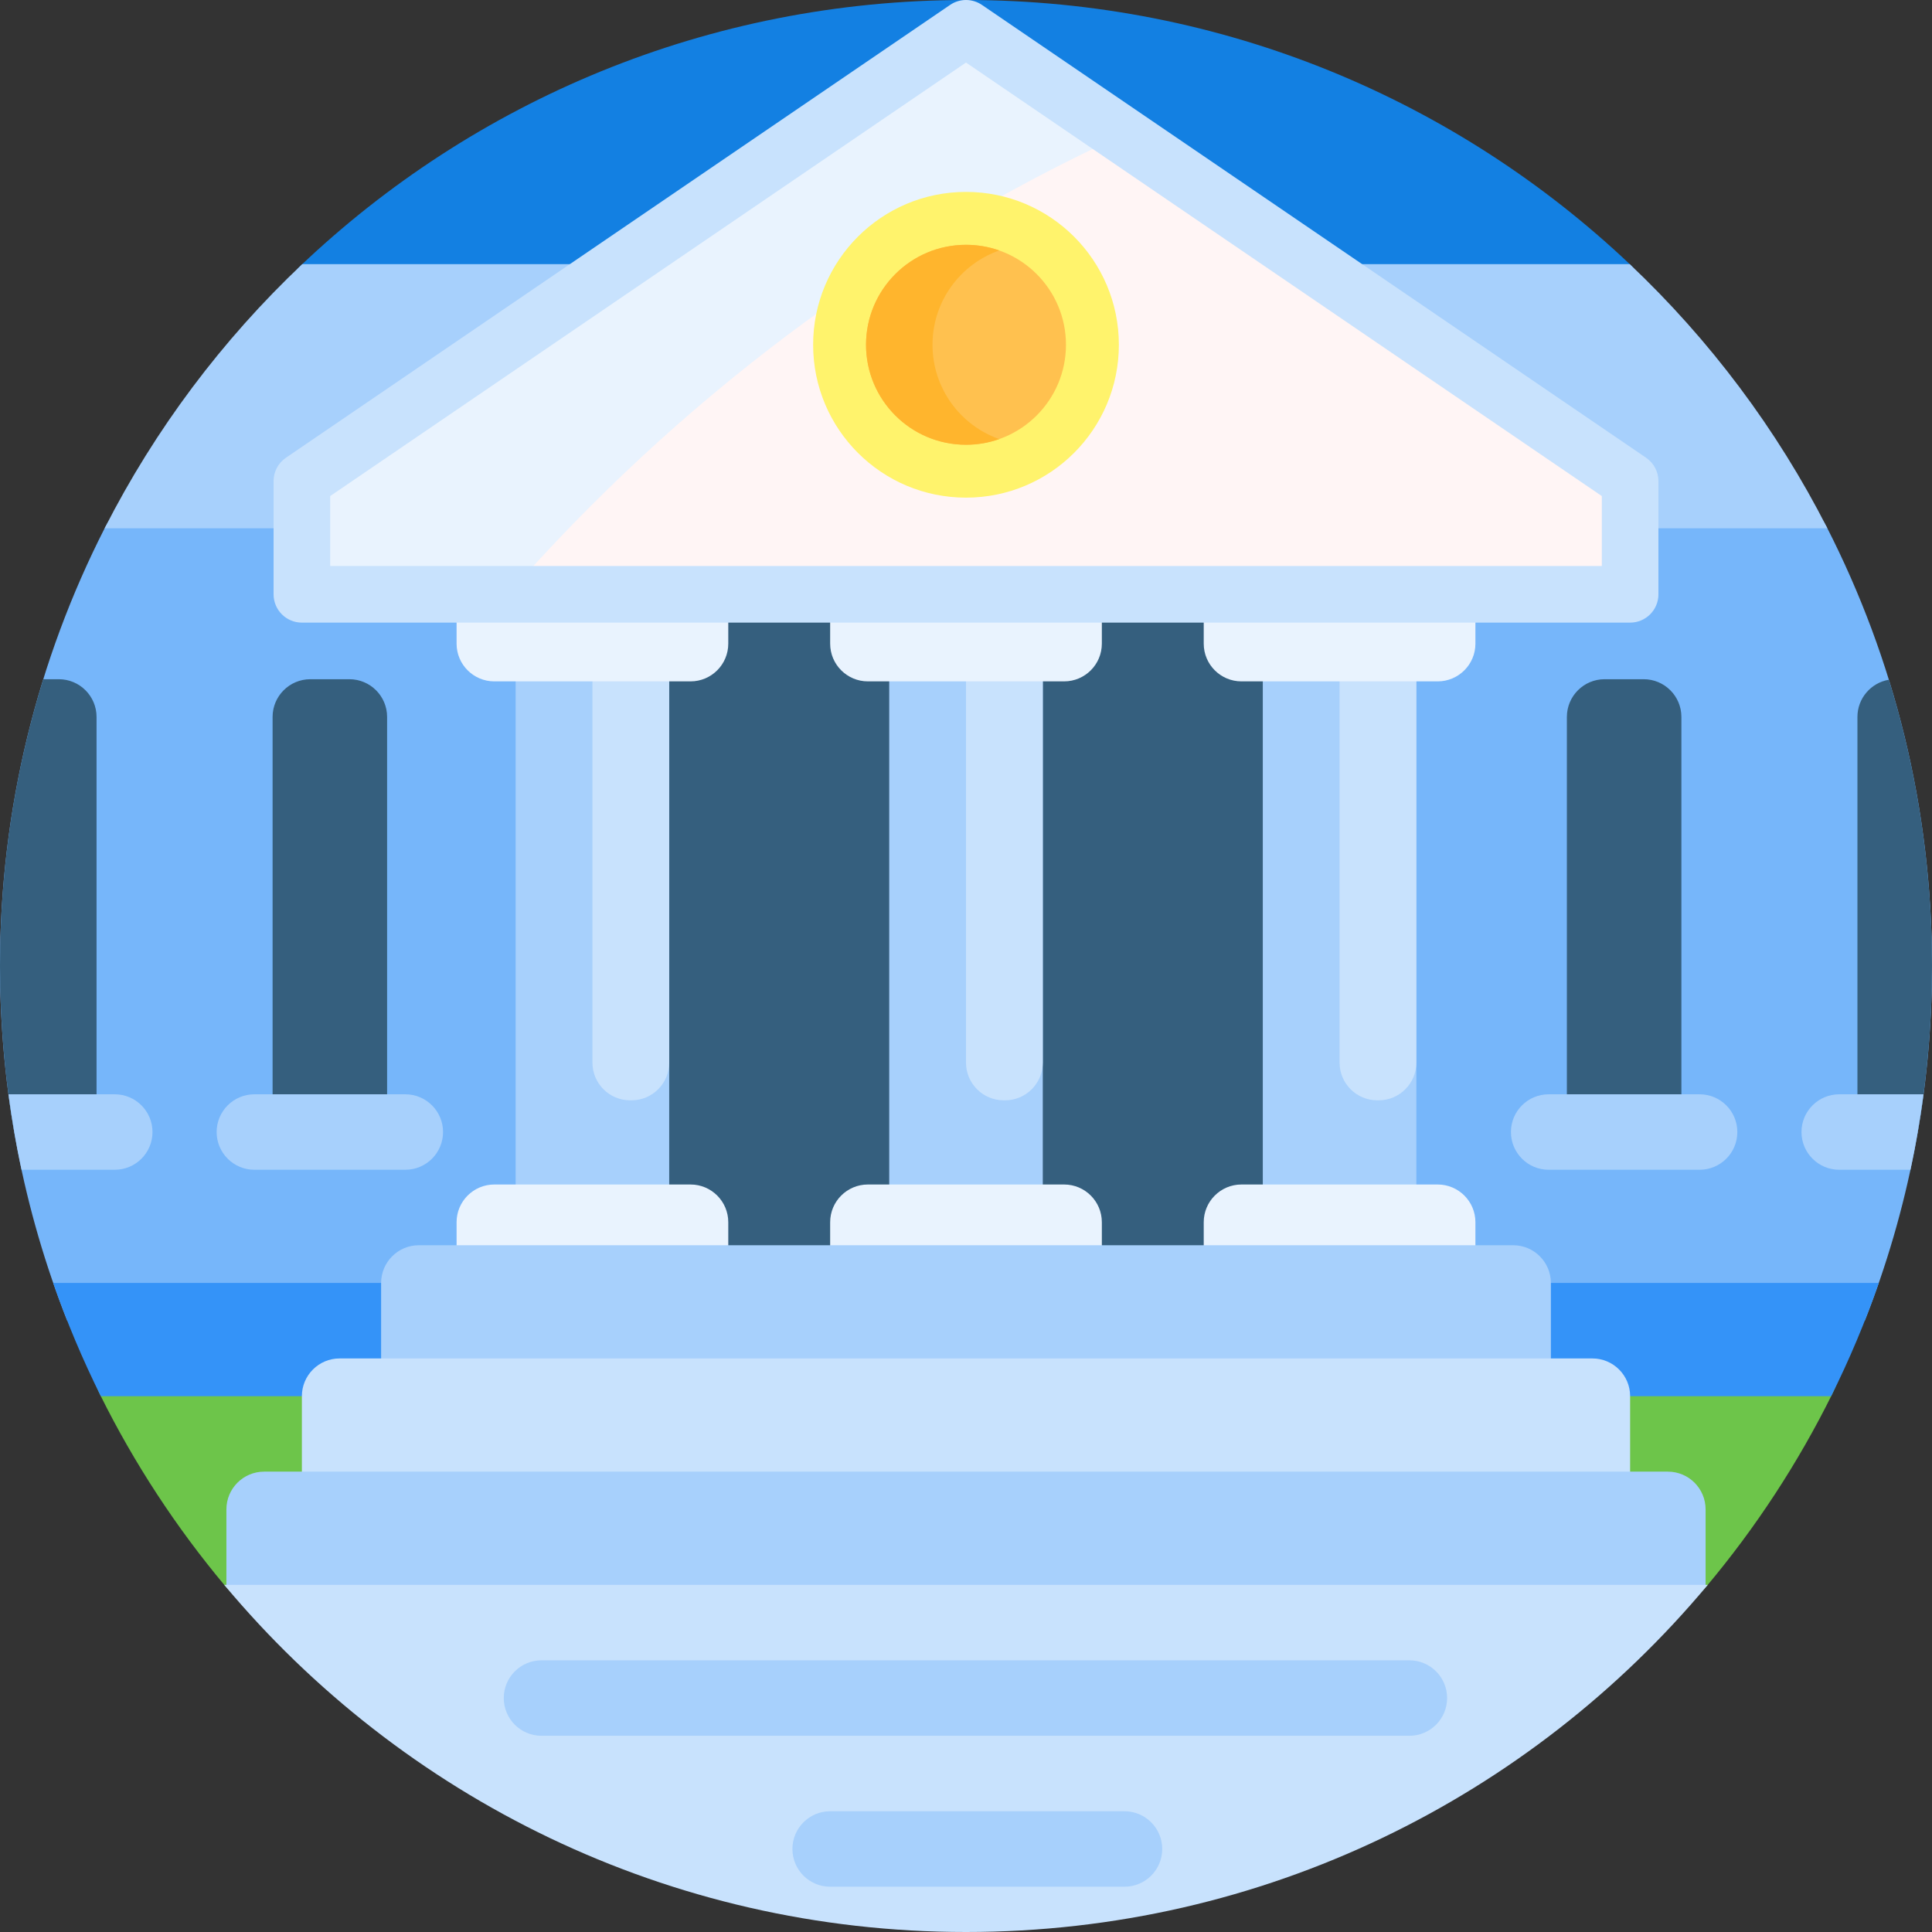 <svg xmlns="http://www.w3.org/2000/svg" id="Capa_1" height="512" viewBox="0 0 512 512" width="512"><rect x="0" y="0" width="512" height="512" fill="#333333" stroke="none"/><g><path d="m83.128 80c-4.899 0-7.256-5.972-3.709-9.352 45.934-43.774 108.119-70.648 176.581-70.648 68.256 0 130.273 26.713 176.167 70.254 3.703 3.513 1.237 9.746-3.867 9.746z" fill="#1380e2"></path><path d="m485.538 369.478c-9.047 18.265-20.209 35.294-33.167 50.77-5.15 6.151-12.724 9.752-20.746 9.752h-351.072c-8.135 0-15.82-3.648-21.038-9.889-12.844-15.361-23.921-32.251-32.916-50.358-9.085-18.285 4.098-39.753 24.515-39.753h410.079c20.276 0 33.345 21.309 24.345 39.478z" fill="#6dc54a"></path><path d="m512 256c0 33.187-6.315 64.899-17.809 94h-476.382c-11.494-29.101-17.809-60.813-17.809-94 0-41.796 10.016-81.253 27.78-116.101 3.107-6.096 9.41-9.899 16.252-9.899h424.192c6.685 0 12.838 3.719 15.88 9.672 17.836 34.903 27.896 74.441 27.896 116.328z" fill="#76b6fa"></path><path d="m497.9 340c-3.582 10.316-7.805 20.332-12.621 30h-458.558c-4.816-9.668-9.04-19.684-12.621-30z" fill="#3493f8"></path><path d="m362 140v190c0 5.523-4.477 10-10 10h-192c-5.523 0-10-4.477-10-10v-190c0-5.523 4.477-10 10-10h192c5.523 0 10 4.477 10 10zm130.239 50v100c0 5.523 4.477 10 10 10h5.994c2.476-14.295 3.767-28.997 3.767-44 0-26.412-4-51.89-11.427-75.861-4.73.794-8.334 4.906-8.334 9.861zm-46.652 100v-100c0-5.523-4.477-10-10-10h-10.348c-5.523 0-10 4.477-10 10v100c0 5.523 4.477 10 10 10h10.348c5.523 0 10-4.477 10-10zm-353-110h-10.348c-5.523 0-10 4.477-10 10v100c0 5.523 4.477 10 10 10h10.348c5.523 0 10-4.477 10-10v-100c0-5.523-4.477-10-10-10zm-77 120c5.523 0 10-4.477 10-10v-100c0-5.523-4.477-10-10-10h-4.117c-7.455 24.012-11.47 49.537-11.47 76 0 14.964 1.284 29.629 3.748 43.889.486.073.984.111 1.491.111z" fill="#355f7e"></path><g fill="#a7d0fc"><path d="m509.762 290c-.896 6.753-2.055 13.424-3.468 20h-18.881c-5.523 0-10-4.477-10-10s4.477-10 10-10zm-59.349 0h-40c-5.523 0-10 4.477-10 10s4.477 10 10 10h40c5.523 0 10-4.477 10-10s-4.477-10-10-10zm-343 0h-40c-5.523 0-10 4.477-10 10s4.477 10 10 10h40c5.523 0 10-4.477 10-10s-4.477-10-10-10zm-77 0h-28.175c.896 6.753 2.055 13.424 3.468 20h24.707c5.523 0 10-4.477 10-10s-4.477-10-10-10z"></path><path d="m484.271 140h-456.542c13.379-26.275 31.16-49.932 52.373-70h351.796c21.213 20.068 38.995 43.725 52.373 70z"></path><path d="m266.348 332.952h-20.696c-5.523 0-10-4.477-10-10v-151.428c0-5.523 4.477-10 10-10h20.696c5.523 0 10 4.477 10 10v151.429c0 5.522-4.477 9.999-10 9.999zm-89-10v-151.428c0-5.523-4.477-10-10-10h-20.696c-5.523 0-10 4.477-10 10v151.429c0 5.523 4.477 10 10 10h20.696c5.523-.001 10-4.478 10-10.001zm198 0v-151.428c0-5.523-4.477-10-10-10h-20.696c-5.523 0-10 4.477-10 10v151.429c0 5.523 4.477 10 10 10h20.696c5.523-.001 10-4.478 10-10.001z"></path></g><path d="m177.348 171.524v110.072c0 5.523-4.477 10-10 10h-.348c-5.523 0-10-4.477-10-10v-110.072c0-5.523 4.477-10 10-10h.348c5.523 0 10 4.477 10 10zm89-10h-.348c-5.523 0-10 4.477-10 10v110.072c0 5.523 4.477 10 10 10h.348c5.523 0 10-4.477 10-10v-110.072c0-5.523-4.477-10-10-10zm99 0h-.348c-5.523 0-10 4.477-10 10v110.072c0 5.523 4.477 10 10 10h.348c5.523 0 10-4.477 10-10v-110.072c0-5.523-4.477-10-10-10z" fill="#c8e2fd"></path><path d="m183 352h-52c-5.523 0-10-4.477-10-10v-18.095c0-5.523 4.477-10 10-10h52c5.523 0 10 4.477 10 10v18.095c0 5.523-4.477 10-10 10zm109-10v-18.095c0-5.523-4.477-10-10-10h-52c-5.523 0-10 4.477-10 10v18.095c0 5.523 4.477 10 10 10h52c5.523 0 10-4.477 10-10zm99 0v-18.095c0-5.523-4.477-10-10-10h-52c-5.523 0-10 4.477-10 10v18.095c0 5.523 4.477 10 10 10h52c5.523 0 10-4.477 10-10zm-109-161.429h-52c-5.523 0-10-4.477-10-10v-8.571c0-5.523 4.477-10 10-10h52c5.523 0 10 4.477 10 10v8.571c0 5.523-4.477 10-10 10zm-89-10v-8.571c0-5.523-4.477-10-10-10h-52c-5.523 0-10 4.477-10 10v8.571c0 5.523 4.477 10 10 10h52c5.523 0 10-4.477 10-10zm198 0v-8.571c0-5.523-4.477-10-10-10h-52c-5.523 0-10 4.477-10 10v8.571c0 5.523 4.477 10 10 10h52c5.523 0 10-4.477 10-10z" fill="#e9f3fe"></path><path d="m432 127.5v30h-352v-30l176-120z" fill="#e9f3fe"></path><path d="m297.45 35.761 134.55 91.739v23.813l-35.583 6.187h-261.79c44.543-50.779 99.703-92.617 162.823-121.739z" fill="#fff5f5"></path><path d="m436.225 121.304-176-120c-2.547-1.738-5.902-1.738-8.449 0l-176 120c-2.05 1.396-3.275 3.716-3.275 6.196v30c0 4.143 3.357 7.5 7.5 7.5h352c4.143 0 7.5-3.357 7.5-7.5v-30c-.001-2.48-1.227-4.8-3.276-6.196zm-11.725 28.696h-337v-18.536l168.5-114.887 168.5 114.887z" fill="#c8e2fd"></path><path d="m411 340v20c0 5.523-4.477 10-10 10h-290c-5.523 0-10-4.477-10-10v-20c0-5.523 4.477-10 10-10h290c5.523 0 10 4.477 10 10z" fill="#a7d0fc"></path><path d="m432 370v20c0 5.523-4.477 10-10 10h-332c-5.523 0-10-4.477-10-10v-20c0-5.523 4.477-10 10-10h332c5.523 0 10 4.477 10 10z" fill="#c8e2fd"></path><path d="m452 400v20c0 .243-9.331 10-10 10h-372c-.669 0-10-9.757-10-10v-20c0-5.523 4.477-10 10-10h372c5.523 0 10 4.477 10 10z" fill="#a7d0fc"></path><path d="m452.579 420c-46.96 56.228-117.592 92-196.579 92s-149.619-35.772-196.579-92z" fill="#c8e2fd"></path><path d="m383.5 450c0 5.523-4.477 10-10 10h-230c-5.523 0-10-4.477-10-10s4.477-10 10-10h230c5.523 0 10 4.477 10 10zm-85.5 30h-78c-5.523 0-10 4.477-10 10s4.477 10 10 10h78c5.523 0 10-4.477 10-10s-4.477-10-10-10z" fill="#a7d0fc"></path><path d="m296.511 91.37c0 22.373-18.137 40.511-40.511 40.511s-40.511-18.137-40.511-40.511 18.138-40.511 40.511-40.511 40.511 18.137 40.511 40.511z" fill="#fff36c"></path><path d="m282.493 91.37c0 14.632-11.862 26.493-26.493 26.493-14.632 0-26.493-11.862-26.493-26.493s11.861-26.494 26.493-26.494 26.493 11.862 26.493 26.494z" fill="#ffc14f"></path><path d="m264.809 116.364c-2.756.971-5.72 1.5-8.809 1.5-14.632 0-26.493-11.861-26.493-26.494 0-14.632 11.862-26.493 26.493-26.493 3.088 0 6.053.528 8.809 1.5-10.302 3.63-17.685 13.45-17.685 24.994 0 11.543 7.383 21.362 17.685 24.993z" fill="#ffb52d"></path></g></svg>